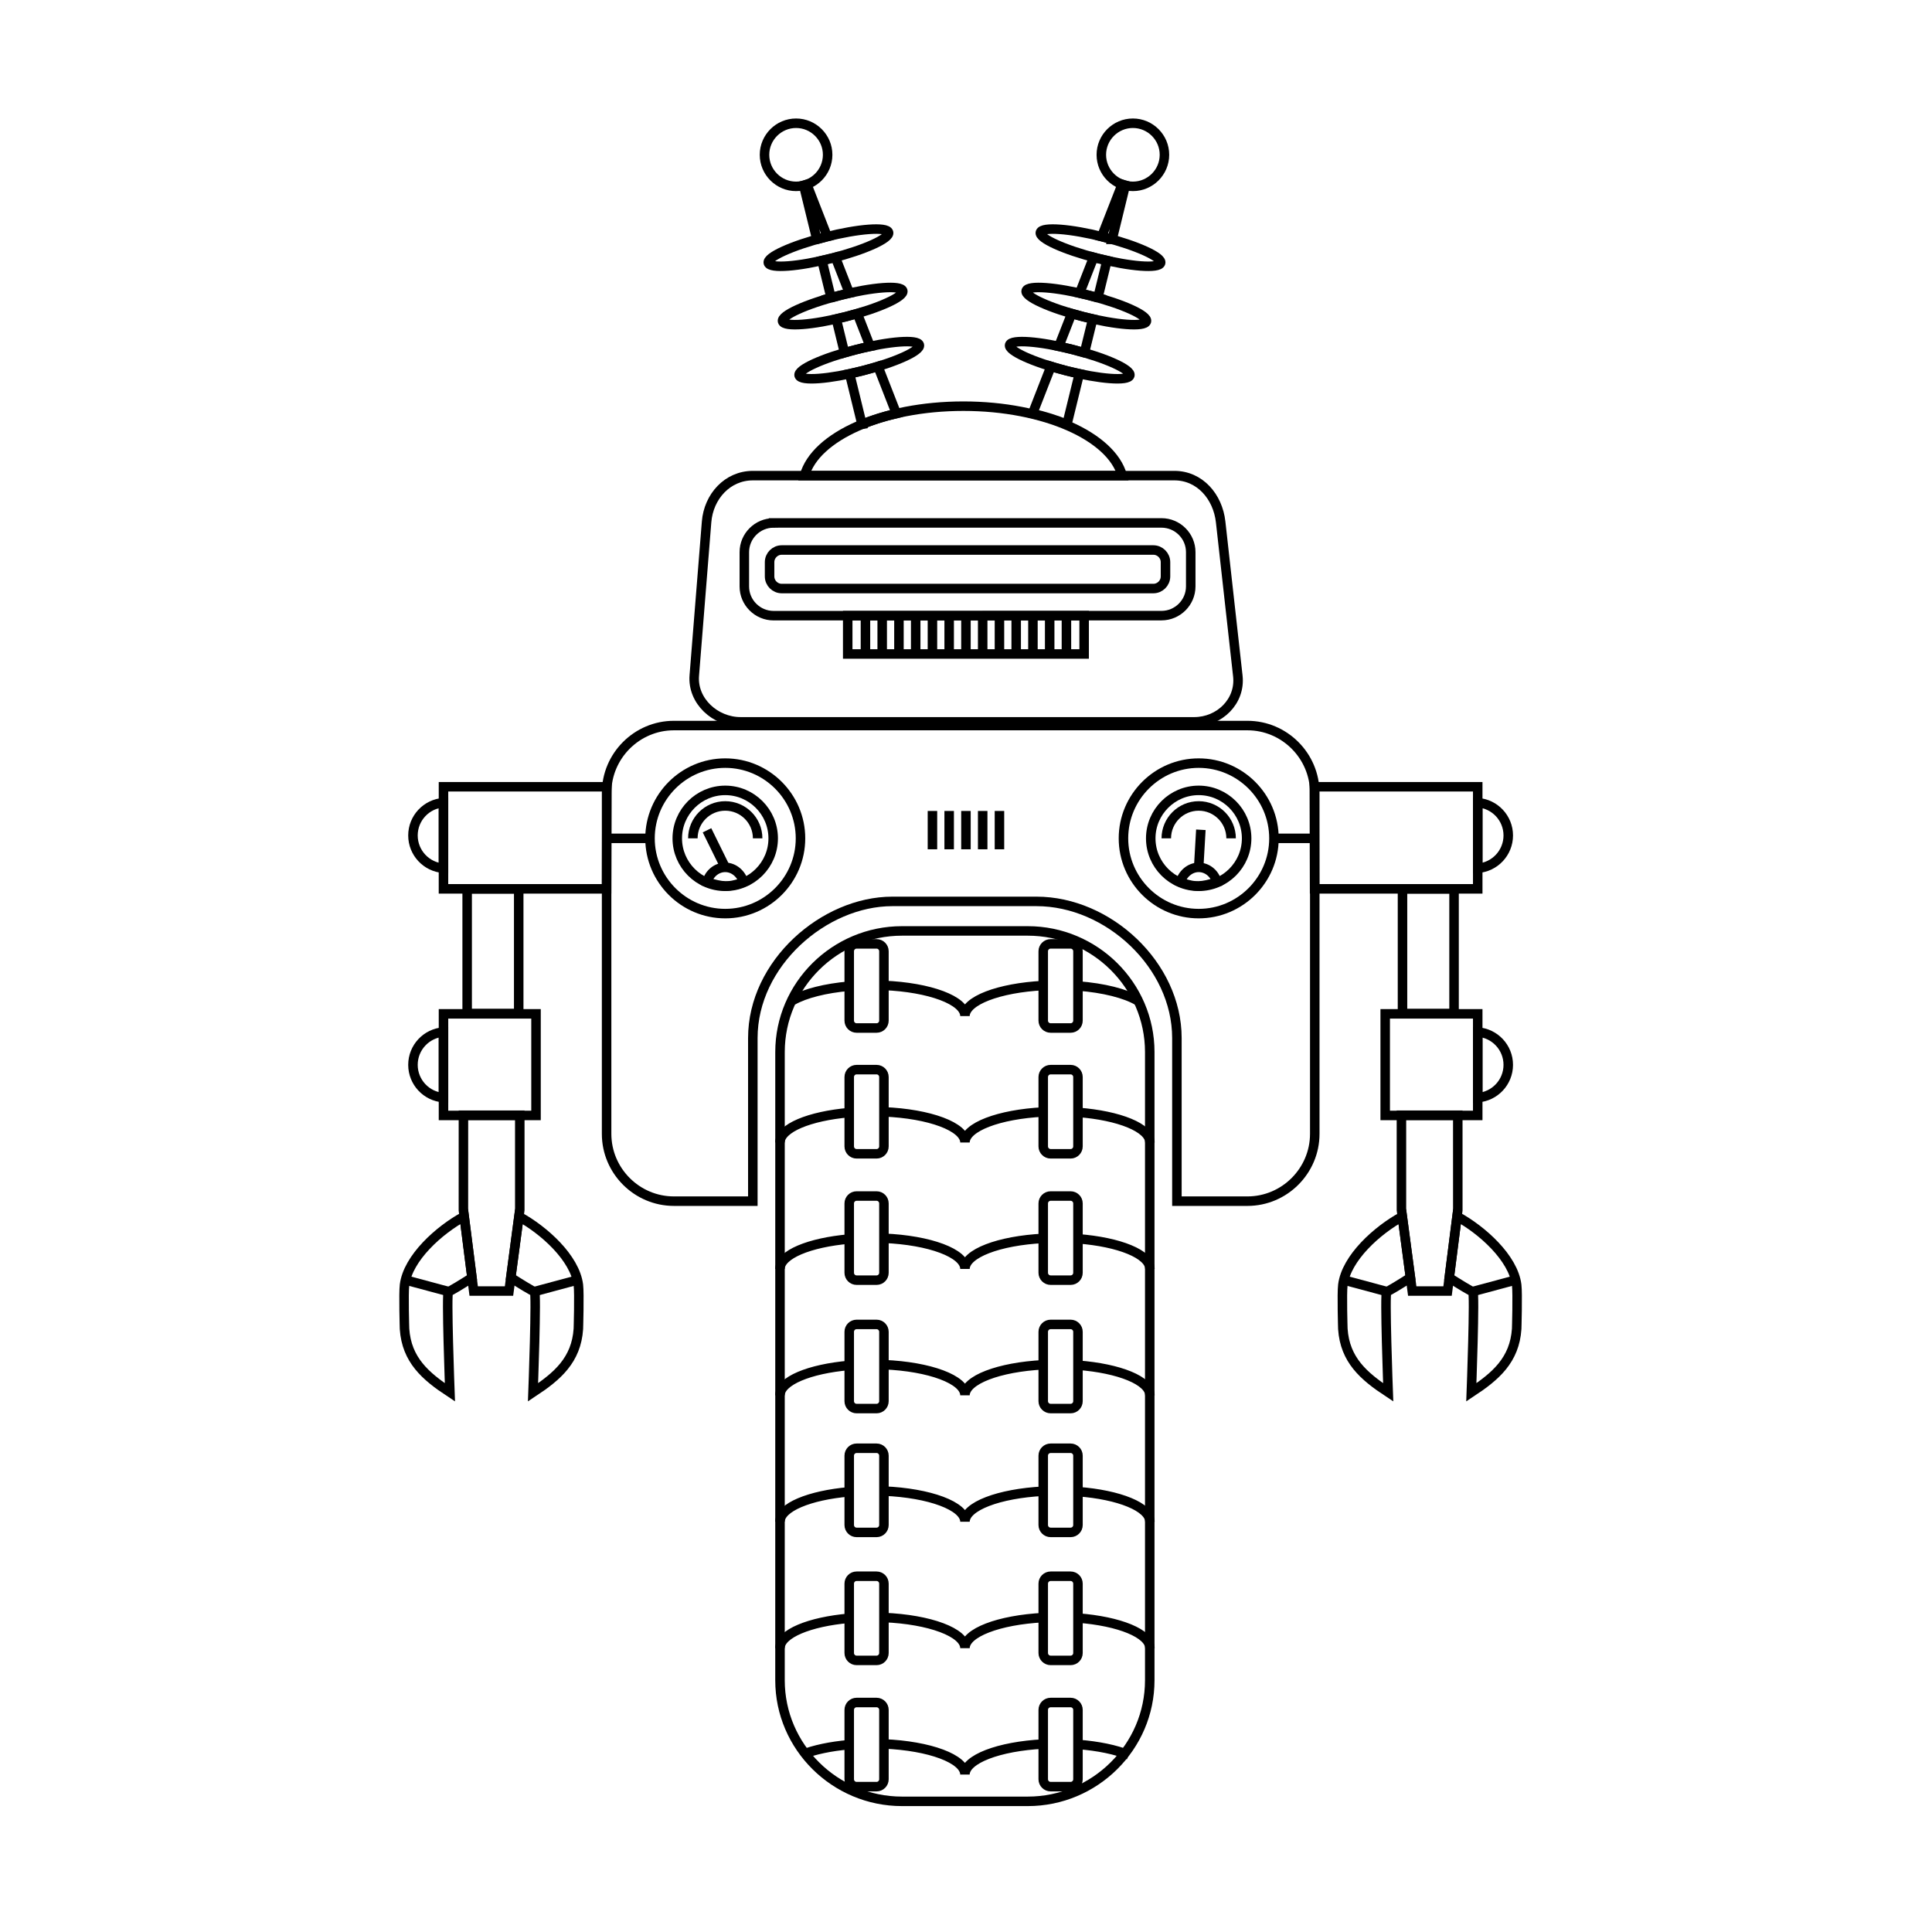 <?xml version="1.0" encoding="UTF-8"?>
<!-- Uploaded to: SVG Repo, www.svgrepo.com, Generator: SVG Repo Mixer Tools -->
<svg width="800px" height="800px" version="1.1" viewBox="144 144 512 512" xmlns="http://www.w3.org/2000/svg">
 <g fill="none" stroke="#000000" stroke-width=".5">
  <path transform="matrix(5.038 0 0 5.038 148.09 148.09)" d="m49.865 20.554c4.261 0 7.783 1.589 8.357 3.653h-16.715c0.574-2.065 4.098-3.653 8.357-3.653z" stroke-miterlimit="2.613"/>
  <path transform="matrix(5.038 0 0 5.038 148.09 148.09)" d="m38.792 24.207h22.17c1.34 0 2.287 1.106 2.435 2.435l0.904 8.105c0.148 1.33-0.959 2.412-2.297 2.412h-23.858c-1.339 0-2.543-1.099-2.437-2.435l0.647-8.082c0.106-1.334 1.096-2.435 2.435-2.435z" stroke-miterlimit="2.613"/>
  <path transform="matrix(5.038 0 0 5.038 148.09 148.09)" d="m39.88 26.695h20.405c0.846 0 1.539 0.69 1.539 1.537v1.803c0 0.846-0.693 1.537-1.539 1.537l-20.405 0.002c-0.846 0-1.538-0.692-1.538-1.537v-1.803c0-0.847 0.692-1.538 1.538-1.538z" stroke-miterlimit="2.613"/>
  <path transform="matrix(5.038 0 0 5.038 148.09 148.09)" d="m34.638 37.354h30.168c1.948 0 3.542 1.595 3.542 3.542v17.935c0 1.947-1.594 3.541-3.542 3.541h-3.71v-8.58c0-3.841-3.61-7.188-7.384-7.188h-7.585c-3.589 0-7.338 3.255-7.338 7.188v8.58h-4.151c-1.949 0-3.541-1.594-3.541-3.541v-17.935c0-1.947 1.592-3.542 3.541-3.542z" stroke-miterlimit="2.613"/>
  <path transform="matrix(5.038 0 0 5.038 148.09 148.09)" d="m46.636 48.157h6.614c3.53 0 6.418 2.864 6.418 6.368v33.051c0 3.502-2.887 6.367-6.418 6.367h-6.614c-3.53 0-6.418-2.864-6.418-6.367l7.75e-4 -33.051c0-3.504 2.887-6.368 6.418-6.368z" stroke-miterlimit="2.613"/>
  <path transform="matrix(5.038 0 0 5.038 148.09 148.09)" d="m22.517 40.574h8.595l-0.015 5.37h-8.581z" stroke-miterlimit="2.613"/>
  <path transform="matrix(5.038 0 0 5.038 148.09 148.09)" d="m22.517 44.861c-0.899-0.064-1.606-0.813-1.606-1.726 0-0.913 0.707-1.66 1.606-1.724z" stroke-miterlimit="2.613"/>
  <path transform="matrix(5.038 0 0 5.038 148.09 148.09)" d="m23.762 45.944h2.712v6.559h-2.712z" stroke-miterlimit="2.613"/>
  <path transform="matrix(5.038 0 0 5.038 148.09 148.09)" d="m23.566 57.85h2.964v4.987l-0.567 4.263h-1.858l-0.54-4.249z" stroke-miterlimit="2.613"/>
  <path transform="matrix(5.038 0 0 5.038 148.09 148.09)" d="m23.606 63.173c-1.314 0.716-2.959 2.181-3.139 3.608-0.056 0.444 0 2.311 0 2.311 0.112 1.633 1.102 2.487 2.388 3.335 0 0-0.2-5.3-0.075-5.3 0.076 0 0.74-0.412 1.235-0.727z" stroke-miterlimit="2.199"/>
  <path transform="matrix(5.038 0 0 5.038 148.09 148.09)" d="m40.309 28.12h19.548c0.351 0 0.639 0.288 0.639 0.64v0.748c0 0.351-0.287 0.639-0.639 0.639h-19.548c-0.35 0-0.639-0.287-0.639-0.639v-0.748c0-0.352 0.288-0.64 0.639-0.64z" stroke-miterlimit="2.613"/>
  <path transform="matrix(5.038 0 0 5.038 148.09 148.09)" d="m22.517 52.519h4.867v5.344h-4.867z" stroke-miterlimit="2.613"/>
  <path transform="matrix(5.038 0 0 5.038 148.09 148.09)" d="m22.517 56.928c-0.899-0.064-1.606-0.813-1.606-1.726 0-0.914 0.707-1.662 1.606-1.726z" stroke-miterlimit="2.613"/>
  <path transform="matrix(5.038 0 0 5.038 148.09 148.09)" d="m26.484 63.179c1.312 0.716 2.949 2.178 3.128 3.602 0.056 0.444 0 2.311 0 2.311-0.11 1.633-1.1 2.487-2.386 3.335 0 0 0.199-5.3 0.075-5.3-0.076 0-0.748-0.417-1.245-0.733z" stroke-miterlimit="2.199"/>
  <path transform="matrix(5.038 0 0 5.038 148.09 148.09)" d="m22.78 67.126-2.264-0.608" stroke-miterlimit="2.613"/>
  <path transform="matrix(5.038 0 0 5.038 148.09 148.09)" d="m27.304 67.126 2.262-0.608" stroke-miterlimit="2.613"/>
  <path transform="matrix(5.038 0 0 5.038 148.09 148.09)" d="m37.338 47.246c2.181 0 3.958-1.777 3.958-3.958 0-2.179-1.777-3.958-3.958-3.958-2.179 0-3.958 1.779-3.958 3.958 0 2.18 1.778 3.958 3.958 3.958z" stroke-miterlimit="2.613"/>
  <path transform="matrix(5.038 0 0 5.038 148.09 148.09)" d="m37.338 45.81c1.389 0 2.522-1.133 2.522-2.522s-1.133-2.524-2.522-2.524-2.524 1.134-2.524 2.524c0 1.389 1.134 2.522 2.524 2.522z" stroke-miterlimit="2.613"/>
  <path transform="matrix(5.038 0 0 5.038 148.09 148.09)" d="m37.338 44.813c0.464 0 0.85 0.355 0.965 0.78-0.795 0.292-1.124 0.234-1.924 0 0.105-0.436 0.494-0.78 0.959-0.78z" stroke-miterlimit="2.613"/>
  <path transform="matrix(5.038 0 0 5.038 148.09 148.09)" d="m37.338 44.813-0.96-1.95" stroke-miterlimit="2.613"/>
  <path transform="matrix(5.038 0 0 5.038 148.09 148.09)" d="m35.634 43.287c0-0.94 0.763-1.704 1.704-1.704s1.704 0.764 1.704 1.704" stroke-miterlimit="2.613"/>
  <path transform="matrix(5.038 0 0 5.038 148.09 148.09)" d="m33.332 43.287h-2.052" stroke-miterlimit="2.613"/>
  <path transform="matrix(5.038 0 0 5.038 148.09 148.09)" d="m62.242 47.246c2.181 0 3.959-1.777 3.959-3.958 0-2.179-1.779-3.958-3.959-3.958-2.179 0-3.957 1.779-3.957 3.958 0 2.18 1.778 3.958 3.957 3.958z" stroke-miterlimit="2.613"/>
  <path transform="matrix(5.038 0 0 5.038 148.09 148.09)" d="m62.242 45.81c1.389 0 2.522-1.133 2.522-2.522s-1.133-2.524-2.522-2.524c-1.389 0-2.522 1.134-2.522 2.524 0 1.389 1.134 2.522 2.522 2.522z" stroke-miterlimit="2.613"/>
  <path transform="matrix(5.038 0 0 5.038 148.09 148.09)" d="m62.242 44.813c-0.464 0-0.85 0.355-0.965 0.78 0.795 0.292 1.124 0.234 1.924 0-0.105-0.436-0.494-0.78-0.959-0.78z" stroke-miterlimit="2.613"/>
  <path transform="matrix(5.038 0 0 5.038 148.09 148.09)" d="m62.242 44.813 0.114-1.976" stroke-miterlimit="2.613"/>
  <path transform="matrix(5.038 0 0 5.038 148.09 148.09)" d="m63.947 43.287c0-0.94-0.764-1.704-1.705-1.704s-1.704 0.764-1.704 1.704" stroke-miterlimit="2.613"/>
  <path transform="matrix(5.038 0 0 5.038 148.09 148.09)" d="m66.249 43.287h1.969" stroke-miterlimit="2.613"/>
  <path transform="matrix(5.038 0 0 5.038 148.09 148.09)" d="m41.375 91.483c0.64-0.25 1.501-0.436 2.484-0.52m1.826-0.04c2.402 0.099 4.262 0.783 4.262 1.611m8.613-1.034c-0.672-0.271-1.603-0.469-2.669-0.55m-1.827-0.021c-2.333 0.119-4.118 0.794-4.118 1.606" stroke-miterlimit="2.613"/>
  <path transform="matrix(5.038 0 0 5.038 148.09 148.09)" d="m40.218 85.885c0-0.756 1.546-1.392 3.642-1.572m1.826-0.039c2.402 0.098 4.262 0.782 4.262 1.611m9.728 0c0-0.772-1.617-1.419-3.784-1.584m-1.826-0.022c-2.333 0.12-4.118 0.793-4.118 1.606" stroke-miterlimit="2.613"/>
  <path transform="matrix(5.038 0 0 5.038 148.09 148.09)" d="m40.218 79.235c0-0.757 1.546-1.392 3.642-1.573m1.826-0.039c2.402 0.099 4.262 0.783 4.262 1.612m9.728 0c0-0.772-1.617-1.42-3.784-1.583m-1.826-0.022c-2.333 0.12-4.118 0.792-4.118 1.606" stroke-miterlimit="2.613"/>
  <path transform="matrix(5.038 0 0 5.038 148.09 148.09)" d="m40.218 72.585c0-0.756 1.546-1.391 3.642-1.572m1.826-0.04c2.402 0.099 4.262 0.782 4.262 1.611m9.728 7.76e-4c0-0.772-1.617-1.419-3.784-1.583m-1.826-0.022c-2.333 0.12-4.118 0.793-4.118 1.604" stroke-miterlimit="2.613"/>
  <path transform="matrix(5.038 0 0 5.038 148.09 148.09)" d="m40.218 65.937c0-0.756 1.546-1.392 3.642-1.573m1.826-0.04c2.402 0.099 4.262 0.783 4.262 1.612m9.728 7.76e-4c0-0.774-1.617-1.42-3.784-1.585m-1.826-0.021c-2.333 0.119-4.118 0.793-4.118 1.606" stroke-miterlimit="2.613"/>
  <path transform="matrix(5.038 0 0 5.038 148.09 148.09)" d="m40.218 59.286c0-0.755 1.546-1.392 3.642-1.572m1.826-0.039c2.402 0.098 4.262 0.782 4.262 1.611m9.728 0c0-0.772-1.617-1.42-3.784-1.584m-1.826-0.02c-2.333 0.12-4.118 0.792-4.118 1.604" stroke-miterlimit="2.613"/>
  <path transform="matrix(5.038 0 0 5.038 148.09 148.09)" d="m40.891 51.811c0.647-0.365 1.709-0.637 2.969-0.747m1.826-0.04c2.402 0.099 4.262 0.783 4.262 1.612m9.106-0.795c-0.664-0.392-1.806-0.685-3.162-0.788m-1.827-0.022c-2.333 0.121-4.118 0.793-4.118 1.606" stroke-miterlimit="2.613"/>
  <path transform="matrix(5.038 0 0 5.038 148.09 148.09)" d="m44.248 55.453h1.049c0.215 0 0.388 0.174 0.388 0.39v3.65c0 0.213-0.174 0.388-0.388 0.388h-1.049c-0.214 0-0.388-0.176-0.388-0.388v-3.65c0-0.216 0.174-0.39 0.388-0.39z" stroke-miterlimit="2.613"/>
  <path transform="matrix(5.038 0 0 5.038 148.09 148.09)" d="m44.248 48.838h1.049c0.215 0 0.388 0.174 0.388 0.388v3.65c0 0.215-0.174 0.388-0.388 0.388h-1.049c-0.214 0-0.388-0.174-0.388-0.388v-3.65c0-0.214 0.174-0.388 0.388-0.388z" stroke-miterlimit="2.613"/>
  <path transform="matrix(5.038 0 0 5.038 148.09 148.09)" d="m44.248 62.102h1.049c0.215 0 0.388 0.174 0.388 0.388v3.65c0 0.215-0.174 0.388-0.388 0.388h-1.049c-0.214 0-0.388-0.174-0.388-0.388v-3.65c0-0.214 0.174-0.388 0.388-0.388z" stroke-miterlimit="2.613"/>
  <path transform="matrix(5.038 0 0 5.038 148.09 148.09)" d="m44.248 68.856h1.049c0.215 0 0.388 0.174 0.388 0.388v3.65c0 0.214-0.174 0.388-0.388 0.388h-1.049c-0.214 0-0.388-0.174-0.388-0.388v-3.65c0-0.215 0.174-0.388 0.388-0.388z" stroke-miterlimit="2.613"/>
  <path transform="matrix(5.038 0 0 5.038 148.09 148.09)" d="m44.248 75.37h1.049c0.215 0 0.388 0.174 0.388 0.388v3.65c0 0.214-0.174 0.388-0.388 0.388h-1.049c-0.214 0-0.388-0.174-0.388-0.388v-3.65c0-0.215 0.174-0.388 0.388-0.388z" stroke-miterlimit="2.613"/>
  <path transform="matrix(5.038 0 0 5.038 148.09 148.09)" d="m44.248 82.102h1.049c0.215 0 0.388 0.174 0.388 0.388v3.651c0 0.214-0.174 0.388-0.388 0.388h-1.049c-0.214 0-0.388-0.174-0.388-0.388v-3.651c0-0.215 0.174-0.388 0.388-0.388z" stroke-miterlimit="2.613"/>
  <path transform="matrix(5.038 0 0 5.038 148.09 148.09)" d="m44.248 88.744h1.049c0.215 0 0.388 0.174 0.388 0.388v3.65c0 0.215-0.174 0.388-0.388 0.388h-1.049c-0.214 0-0.388-0.174-0.388-0.388v-3.65c0-0.215 0.174-0.388 0.388-0.388z" stroke-miterlimit="2.613"/>
  <path transform="matrix(5.038 0 0 5.038 148.09 148.09)" d="m54.455 55.453h1.049c0.214 0 0.388 0.174 0.388 0.39v3.65c0 0.213-0.174 0.388-0.388 0.388h-1.049c-0.214 0-0.39-0.176-0.39-0.388v-3.65c0-0.216 0.176-0.39 0.39-0.39z" stroke-miterlimit="2.613"/>
  <path transform="matrix(5.038 0 0 5.038 148.09 148.09)" d="m54.455 48.838h1.049c0.214 0 0.388 0.174 0.388 0.388v3.65c0 0.215-0.174 0.388-0.388 0.388h-1.049c-0.214 0-0.39-0.174-0.39-0.388v-3.65c0-0.214 0.176-0.388 0.39-0.388z" stroke-miterlimit="2.613"/>
  <path transform="matrix(5.038 0 0 5.038 148.09 148.09)" d="m54.455 62.102h1.049c0.214 0 0.388 0.174 0.388 0.388v3.65c0 0.215-0.174 0.388-0.388 0.388h-1.049c-0.214 0-0.39-0.174-0.39-0.388v-3.65c0-0.214 0.176-0.388 0.39-0.388z" stroke-miterlimit="2.613"/>
  <path transform="matrix(5.038 0 0 5.038 148.09 148.09)" d="m54.455 68.856h1.049c0.214 0 0.388 0.174 0.388 0.388v3.65c0 0.214-0.174 0.388-0.388 0.388h-1.049c-0.214 0-0.39-0.174-0.39-0.388v-3.65c0-0.215 0.176-0.388 0.39-0.388z" stroke-miterlimit="2.613"/>
  <path transform="matrix(5.038 0 0 5.038 148.09 148.09)" d="m54.455 75.37h1.049c0.214 0 0.388 0.174 0.388 0.388v3.65c0 0.214-0.174 0.388-0.388 0.388h-1.049c-0.214 0-0.39-0.174-0.39-0.388v-3.65c0-0.215 0.176-0.388 0.39-0.388z" stroke-miterlimit="2.613"/>
  <path transform="matrix(5.038 0 0 5.038 148.09 148.09)" d="m54.455 82.102h1.049c0.214 0 0.388 0.174 0.388 0.388v3.651c0 0.214-0.174 0.388-0.388 0.388h-1.049c-0.214 0-0.39-0.174-0.39-0.388v-3.651c0-0.215 0.176-0.388 0.39-0.388z" stroke-miterlimit="2.613"/>
  <path transform="matrix(5.038 0 0 5.038 148.09 148.09)" d="m54.455 88.744h1.049c0.214 0 0.388 0.174 0.388 0.388v3.65c0 0.215-0.174 0.388-0.388 0.388h-1.049c-0.214 0-0.39-0.174-0.39-0.388v-3.65c0-0.215 0.176-0.388 0.39-0.388z" stroke-miterlimit="2.613"/>
  <path transform="matrix(5.038 0 0 5.038 148.09 148.09)" d="m76.92 40.574h-8.595l0.014 5.37h8.581z" stroke-miterlimit="2.613"/>
  <path transform="matrix(5.038 0 0 5.038 148.09 148.09)" d="m76.92 44.861c0.899-0.064 1.606-0.813 1.606-1.726 0-0.913-0.707-1.66-1.606-1.724z" stroke-miterlimit="2.613"/>
  <path transform="matrix(5.038 0 0 5.038 148.09 148.09)" d="m72.963 45.944h2.712v6.559h-2.712z" stroke-miterlimit="2.613"/>
  <path transform="matrix(5.038 0 0 5.038 148.09 148.09)" d="m75.871 57.85h-2.964v4.987l0.568 4.263h1.858l0.539-4.249z" stroke-miterlimit="2.613"/>
  <path transform="matrix(5.038 0 0 5.038 148.09 148.09)" d="m75.831 63.173c1.313 0.716 2.959 2.181 3.138 3.608 0.056 0.444 0 2.311 0 2.311-0.11 1.633-1.1 2.487-2.386 3.335 0 0 0.199-5.3 0.075-5.3-0.076 0-0.74-0.412-1.237-0.727z" stroke-miterlimit="2.199"/>
  <path transform="matrix(5.038 0 0 5.038 148.09 148.09)" d="m72.053 52.519h4.867v5.344h-4.867z" stroke-miterlimit="2.613"/>
  <path transform="matrix(5.038 0 0 5.038 148.09 148.09)" d="m76.92 56.928c0.899-0.064 1.606-0.813 1.606-1.726 0-0.914-0.707-1.662-1.606-1.726z" stroke-miterlimit="2.613"/>
  <path transform="matrix(5.038 0 0 5.038 148.09 148.09)" d="m72.953 63.179c-1.313 0.716-2.95 2.178-3.128 3.602-0.057 0.444 0 2.311 0 2.311 0.11 1.633 1.1 2.487 2.386 3.335 0 0-0.2-5.3-0.075-5.3 0.076 0 0.747-0.417 1.244-0.733z" stroke-miterlimit="2.199"/>
  <path transform="matrix(5.038 0 0 5.038 148.09 148.09)" d="m76.657 67.126 2.263-0.608" stroke-miterlimit="2.613"/>
  <path transform="matrix(5.038 0 0 5.038 148.09 148.09)" d="m72.132 67.126-2.262-0.608" stroke-miterlimit="2.613"/>
  <path transform="matrix(5.038 0 0 5.038 148.09 148.09)" d="m44.531 21.509-0.65-2.66c0.219-0.047 0.444-0.099 0.673-0.157 0.285-0.073 0.558-0.15 0.817-0.23l0.968 2.479c-0.651 0.15-1.259 0.343-1.809 0.568zm-0.919-3.764-0.434-1.779c0.166-0.038 0.334-0.078 0.505-0.121 0.207-0.053 0.409-0.108 0.602-0.163l0.675 1.726c-0.24 0.05-0.488 0.108-0.743 0.173-0.209 0.052-0.409 0.107-0.605 0.164zm-0.707-2.894-0.478-1.957c0.166-0.036 0.336-0.078 0.508-0.122l0.195-0.05 0.737 1.886c-0.172 0.038-0.346 0.079-0.523 0.124-0.15 0.037-0.297 0.078-0.44 0.118zm-0.749-3.072-0.693-2.837c0.057-0.014 0.114-0.031 0.17-0.05l1.071 2.742-0.106 0.026c-0.151 0.038-0.299 0.078-0.442 0.119z" stroke-miterlimit="2.613"/>
  <path transform="matrix(5.038 0 0 5.038 148.09 148.09)" d="m41.064 8.991c0.914 0 1.66-0.746 1.66-1.661 0-0.914-0.746-1.659-1.66-1.659-0.915 0-1.661 0.745-1.661 1.659-7.75e-4 0.915 0.746 1.661 1.661 1.661z" stroke-miterlimit="2.613"/>
  <path transform="matrix(5.038 0 0 5.038 148.09 148.09)" d="m42.597 11.66c1.746-0.444 3.239-0.556 3.331-0.249 0.094 0.308-1.246 0.917-2.993 1.361-1.746 0.445-3.237 0.557-3.33 0.25-0.094-0.307 1.246-0.916 2.992-1.361z" stroke-miterlimit="2.613"/>
  <path transform="matrix(5.038 0 0 5.038 148.09 148.09)" d="m43.345 14.732c1.746-0.445 3.237-0.556 3.331-0.249 0.094 0.306-1.246 0.917-2.993 1.361-1.746 0.445-3.237 0.557-3.33 0.25-0.094-0.308 1.246-0.917 2.992-1.361z" stroke-miterlimit="2.613"/>
  <path transform="matrix(5.038 0 0 5.038 148.09 148.09)" d="m44.217 17.579c1.746-0.445 3.239-0.556 3.331-0.249 0.094 0.306-1.246 0.916-2.993 1.361-1.746 0.444-3.237 0.556-3.33 0.249-0.094-0.308 1.247-0.917 2.992-1.361z" stroke-miterlimit="2.613"/>
  <path transform="matrix(5.038 0 0 5.038 148.09 148.09)" d="m55.312 21.509 0.651-2.66c-0.219-0.047-0.444-0.099-0.673-0.157-0.285-0.073-0.56-0.15-0.818-0.23l-0.968 2.479c0.652 0.15 1.26 0.343 1.808 0.568zm0.92-3.764 0.436-1.779c-0.167-0.038-0.335-0.078-0.506-0.121-0.208-0.053-0.408-0.108-0.602-0.163l-0.675 1.725c0.24 0.05 0.488 0.108 0.741 0.173 0.208 0.053 0.411 0.108 0.606 0.165zm0.707-2.894 0.478-1.957c-0.166-0.036-0.336-0.078-0.508-0.122l-0.193-0.05-0.738 1.886c0.171 0.038 0.345 0.079 0.522 0.124 0.15 0.037 0.296 0.078 0.44 0.118zm0.75-3.072 0.692-2.837c-0.057-0.014-0.114-0.031-0.169-0.05l-1.073 2.742 0.106 0.026c0.152 0.038 0.3 0.078 0.444 0.119z" stroke-miterlimit="2.613"/>
  <path transform="matrix(5.038 0 0 5.038 148.09 148.09)" d="m58.781 8.991c0.915 0 1.66-0.746 1.66-1.661 0-0.914-0.745-1.659-1.66-1.659-0.914 0-1.66 0.745-1.66 1.659 0 0.915 0.746 1.661 1.66 1.661z" stroke-miterlimit="2.613"/>
  <path transform="matrix(5.038 0 0 5.038 148.09 148.09)" d="m57.246 11.66c-1.746-0.444-3.237-0.556-3.331-0.249-0.091 0.308 1.248 0.917 2.994 1.361 1.746 0.445 3.237 0.557 3.331 0.25 0.093-0.307-1.248-0.916-2.994-1.361z" stroke-miterlimit="2.613"/>
  <path transform="matrix(5.038 0 0 5.038 148.09 148.09)" d="m56.499 14.732c-1.746-0.445-3.237-0.556-3.331-0.249-0.091 0.306 1.248 0.917 2.994 1.361 1.745 0.445 3.237 0.557 3.331 0.25 0.092-0.308-1.248-0.917-2.994-1.361z" stroke-miterlimit="2.613"/>
  <path transform="matrix(5.038 0 0 5.038 148.09 148.09)" d="m55.627 17.579c-1.746-0.445-3.237-0.556-3.33-0.249-0.094 0.306 1.246 0.916 2.993 1.361 1.745 0.444 3.237 0.556 3.33 0.249 0.094-0.308-1.247-0.917-2.993-1.361z" stroke-miterlimit="2.613"/>
  <path transform="matrix(5.038 0 0 5.038 148.09 148.09)" d="m43.78 31.572h12.436v2.017h-12.436z" stroke-miterlimit="2.613"/>
  <path transform="matrix(5.038 0 0 5.038 148.09 148.09)" d="m49.999 31.574v2.015" stroke-miterlimit="2.613"/>
  <path transform="matrix(5.038 0 0 5.038 148.09 148.09)" d="m49.117 31.574v2.015" stroke-miterlimit="2.613"/>
  <path transform="matrix(5.038 0 0 5.038 148.09 148.09)" d="m48.237 31.574v2.015" stroke-miterlimit="2.613"/>
  <path transform="matrix(5.038 0 0 5.038 148.09 148.09)" d="m47.356 31.574v2.015" stroke-miterlimit="2.613"/>
  <path transform="matrix(5.038 0 0 5.038 148.09 148.09)" d="m46.475 31.574v2.015" stroke-miterlimit="2.613"/>
  <path transform="matrix(5.038 0 0 5.038 148.09 148.09)" d="m45.594 31.574v2.015" stroke-miterlimit="2.613"/>
  <path transform="matrix(5.038 0 0 5.038 148.09 148.09)" d="m44.713 31.574v2.015" stroke-miterlimit="2.613"/>
  <path transform="matrix(5.038 0 0 5.038 148.09 148.09)" d="m50.88 31.574v2.015" stroke-miterlimit="2.613"/>
  <path transform="matrix(5.038 0 0 5.038 148.09 148.09)" d="m51.762 31.574v2.015" stroke-miterlimit="2.613"/>
  <path transform="matrix(5.038 0 0 5.038 148.09 148.09)" d="m52.642 31.574v2.015" stroke-miterlimit="2.613"/>
  <path transform="matrix(5.038 0 0 5.038 148.09 148.09)" d="m53.523 31.574v2.015" stroke-miterlimit="2.613"/>
  <path transform="matrix(5.038 0 0 5.038 148.09 148.09)" d="m54.404 31.574v2.015" stroke-miterlimit="2.613"/>
  <path transform="matrix(5.038 0 0 5.038 148.09 148.09)" d="m55.285 31.574v2.015" stroke-miterlimit="2.613"/>
  <path transform="matrix(5.038 0 0 5.038 148.09 148.09)" d="m49.999 41.847v2.016" stroke-miterlimit="2.613"/>
  <path transform="matrix(5.038 0 0 5.038 148.09 148.09)" d="m49.117 41.847v2.016" stroke-miterlimit="2.613"/>
  <path transform="matrix(5.038 0 0 5.038 148.09 148.09)" d="m48.237 41.847v2.016" stroke-miterlimit="2.613"/>
  <path transform="matrix(5.038 0 0 5.038 148.09 148.09)" d="m50.88 41.847v2.016" stroke-miterlimit="2.613"/>
  <path transform="matrix(5.038 0 0 5.038 148.09 148.09)" d="m51.762 41.847v2.016" stroke-miterlimit="2.613"/>
 </g>
</svg>